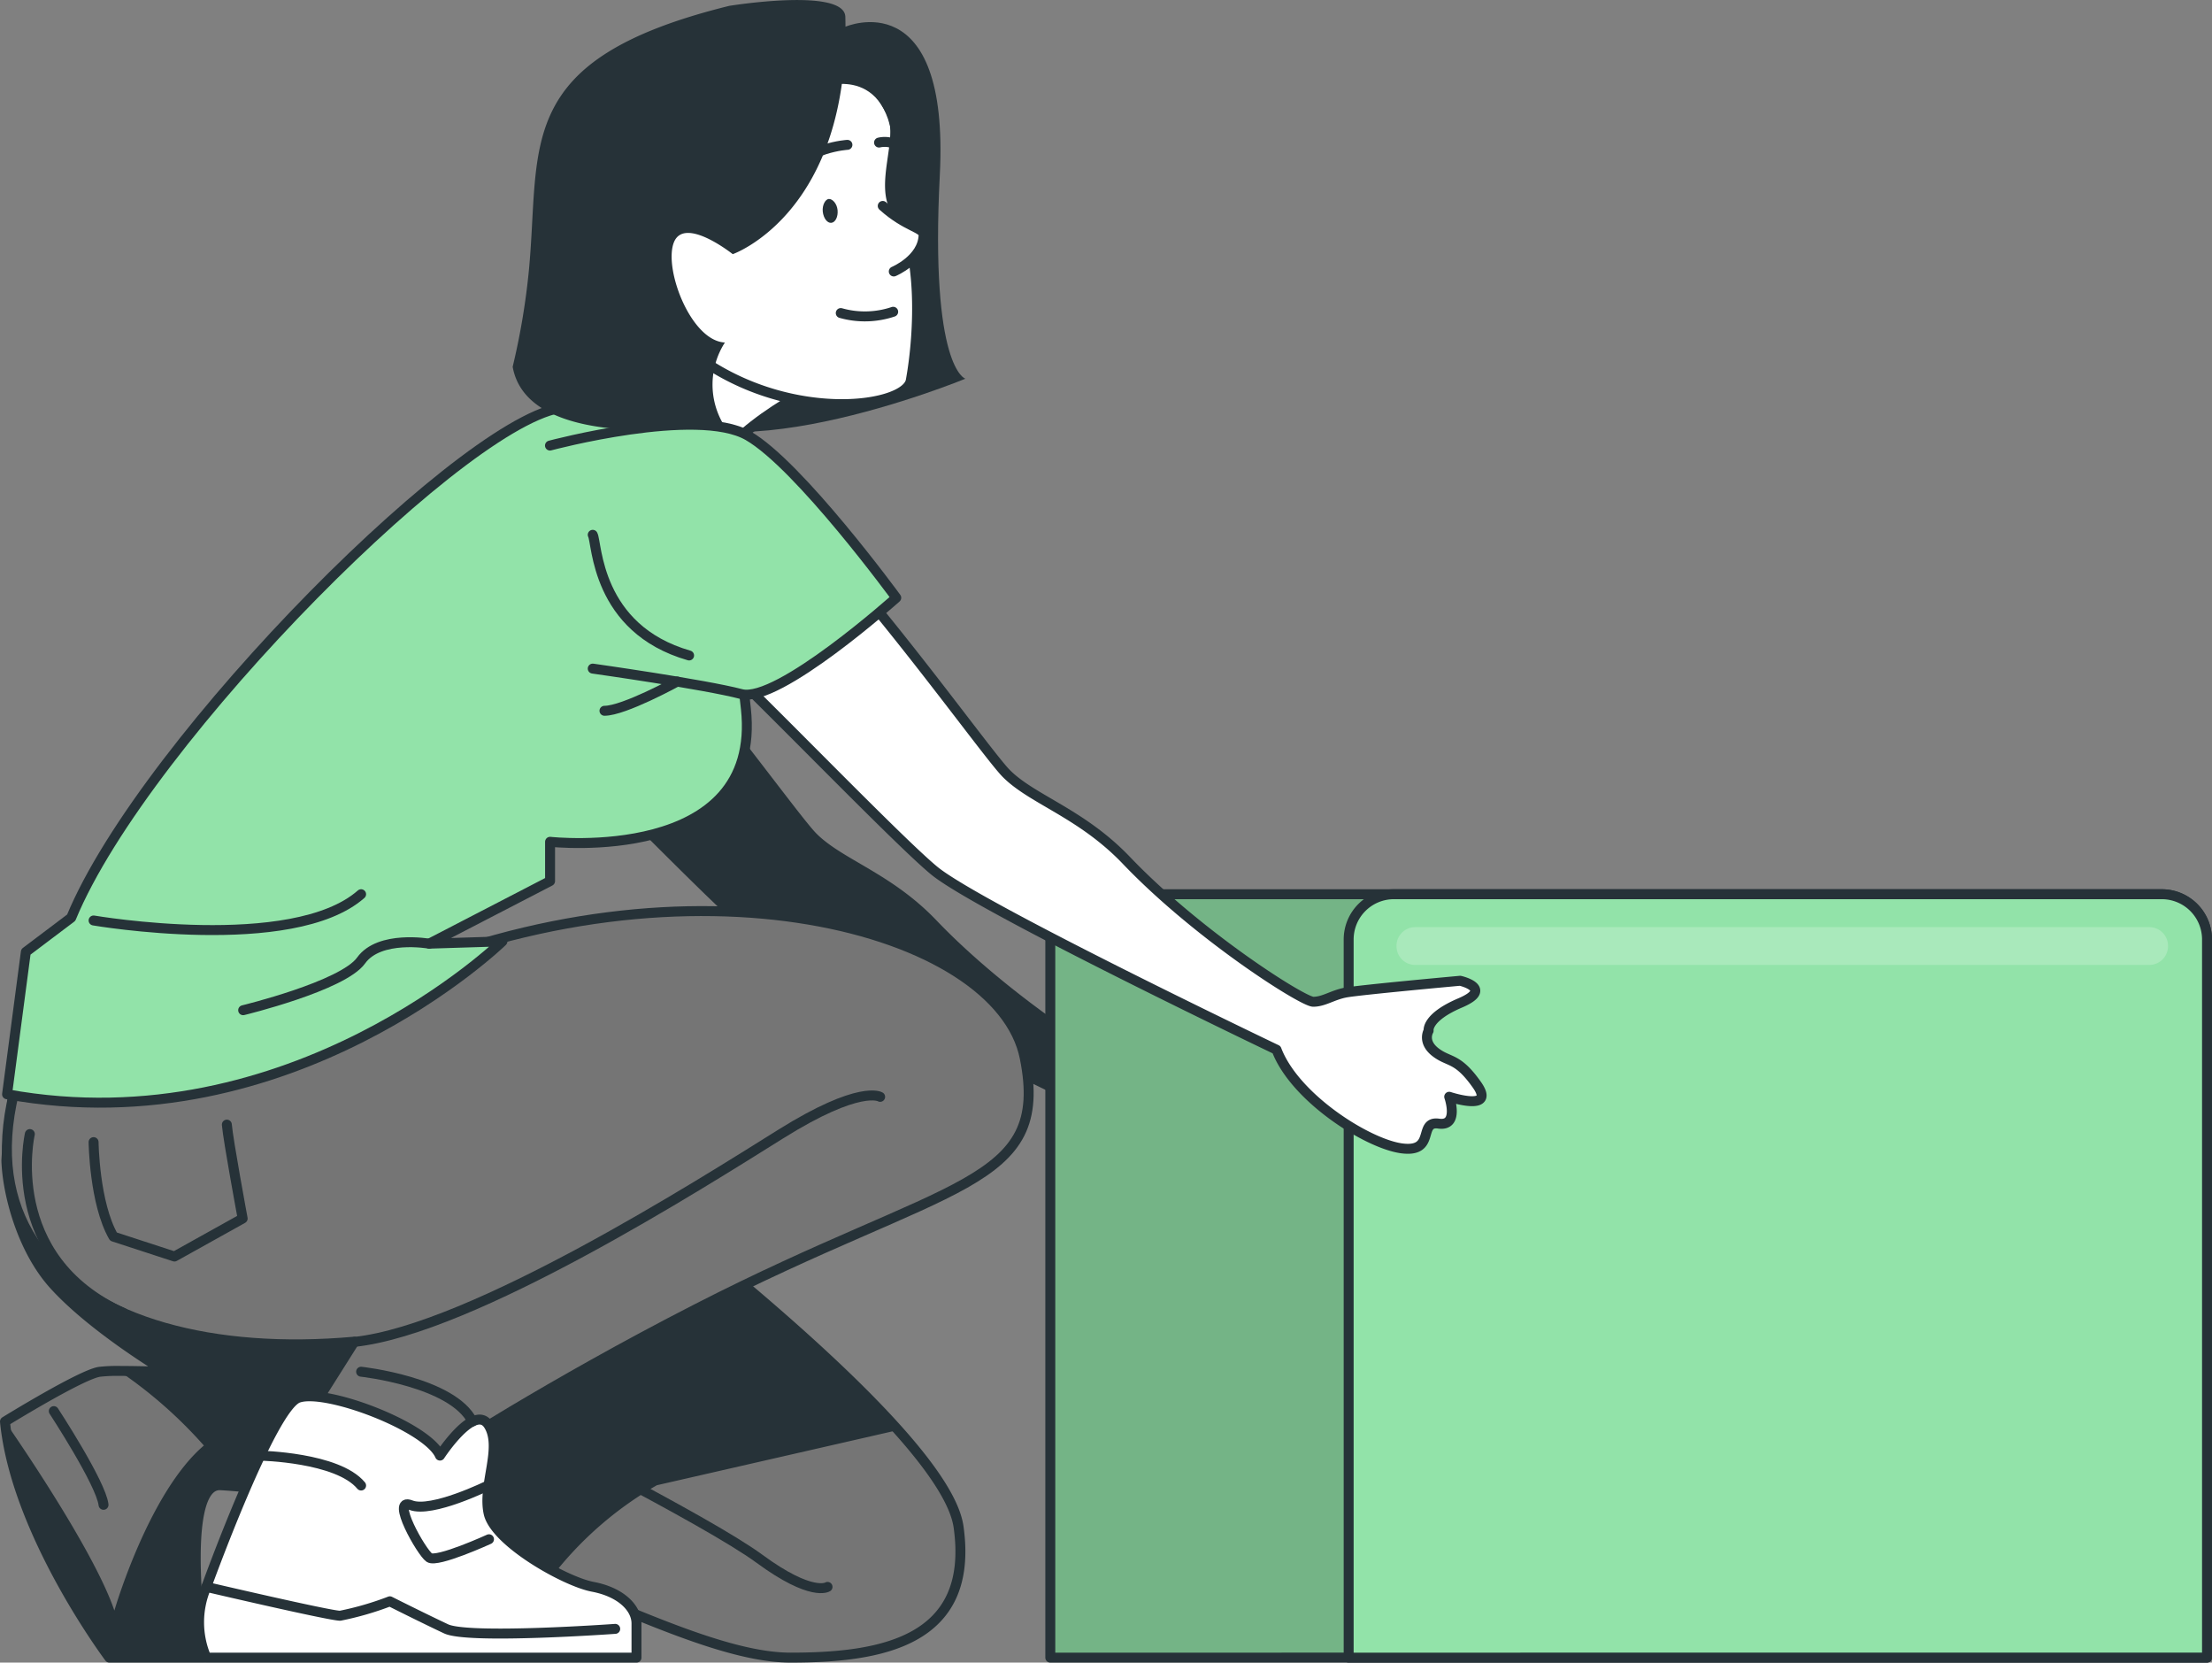<?xml version="1.0" encoding="UTF-8"?> <svg xmlns="http://www.w3.org/2000/svg" xmlns:xlink="http://www.w3.org/1999/xlink" viewBox="0 0 222.42 167.13"><rect x="0" y="0" width="222.42" height="167.13" fill="#808080" stroke="none"/> <defs> <style>.cls-1,.cls-7{fill:none;}.cls-2{fill:#263238;}.cls-3,.cls-9{fill:#92e3a9;}.cls-4{clip-path:url(#clip-path);}.cls-5,.cls-6{fill-opacity:0.7;isolation:isolate;opacity:0.3;}.cls-12,.cls-6{fill:#fff;}.cls-11,.cls-12,.cls-7,.cls-9{stroke:#263238;stroke-linecap:round;stroke-linejoin:round;}.cls-8{clip-path:url(#clip-path-2);}.cls-10{clip-path:url(#clip-path-3);}.cls-11{fill:#757575;}</style> <clipPath id="clip-path"> <polyline class="cls-1" points="142.71 98.1 142.71 98.1 116.95 98.1 116.95 98.1"></polyline> </clipPath> <clipPath id="clip-path-2"> <polyline class="cls-1" points="180.71 98.1 180.71 98.1 154.95 98.1 154.95 98.1"></polyline> </clipPath> <clipPath id="clip-path-3"> <path class="cls-1" d="M221.92,94.44v72.19H105.61V94.44a4.55,4.55,0,0,1,4.55-4.55H217.37a4.55,4.55,0,0,1,4.55,4.55Z"></path> </clipPath> </defs> <g id="Слой_2" data-name="Слой 2"> <g id="Слой_1-2" data-name="Слой 1"> <g id="freepik--character-1--inject-28"> <path class="cls-2" d="M40.5,53.72a17.06,17.06,0,0,1,12.65-1.58c7.31,1.84,26.3,29,28.94,31.65s7.58,4,12.13,8.79c7.2,7.51,17.67,14.15,18.73,14.15s1.91-.66,3.23-.92,11.54-1.19,11.54-1.19,3.43.76,0,2.23-3.17,2.78-3.17,2.78-.69,1.11.69,2.17,2.19.48,4.16,3.27-2.78,1.21-2.78,1.21,1,3-1.06,2.7-.26,2.93-3.69,2.49-10.77-5.07-12.61-9.92c0,0-29.94-14.31-34.42-18S51.5,70.07,50.21,69.81"></path> <path class="cls-3" d="M142.71,98.1H117"></path> <g class="cls-4"> <path class="cls-5" d="M142.71,98.1H117"></path> <line class="cls-6" x1="141.28" y1="94.84" x2="134.95" y2="94.84"></line> </g> <path class="cls-7" d="M142.71,98.1H117"></path> <path class="cls-3" d="M180.71,98.1H155"></path> <g class="cls-8"> <path class="cls-5" d="M180.71,98.1H155"></path> <line class="cls-6" x1="178.86" y1="94.84" x2="175.04" y2="94.84"></line> </g> <path class="cls-7" d="M180.71,98.1H155"></path> <path class="cls-9" d="M172.71,98.1H147"></path> <path class="cls-9" d="M210.71,98.1H185"></path> <line class="cls-6" x1="171.28" y1="94.84" x2="164.95" y2="94.84"></line> <line class="cls-6" x1="208.86" y1="94.84" x2="202.53" y2="94.84"></line> <path class="cls-3" d="M221.92,94.44v72.19H105.61V94.44a4.55,4.55,0,0,1,4.55-4.55H217.37a4.55,4.55,0,0,1,4.55,4.55Z"></path> <g class="cls-10"> <path class="cls-5" d="M221.92,94.44v72.19H105.61V94.44a4.55,4.55,0,0,1,4.55-4.55H217.37a4.55,4.55,0,0,1,4.55,4.55Z"></path> </g> <path class="cls-7" d="M221.92,94.44v72.19H105.61V94.44a4.55,4.55,0,0,1,4.55-4.55H217.37a4.55,4.55,0,0,1,4.55,4.55Z"></path> <path class="cls-9" d="M221.92,94.44v72.19H135.61V94.44a4.55,4.55,0,0,1,4.55-4.55h77.21a4.55,4.55,0,0,1,4.55,4.55Z"></path> <path class="cls-6" d="M216.08,97H142.3a1.88,1.88,0,0,1-1.88-1.88h0a1.88,1.88,0,0,1,1.84-1.92h73.82A1.88,1.88,0,0,1,218,95.09h0A1.89,1.89,0,0,1,216.12,97Z"></path> <path class="cls-11" d="M79.5,166.63c-6,0-14.43-3.86-24.14-7.94-10.07-4.24-21.54-8.72-33.18-9.39-4.34-.25-1.71,17.33-1.71,17.33H11S1.59,154.11.5,142.9c0,0,7.66-4.73,9.5-5a15.18,15.18,0,0,1,1.91-.09c2.06,0,4.81.09,4.81.09h0c-.44-.26-7.45-4.48-11.32-8.77C2.21,125.59.75,120,.64,116.66a60.82,60.82,0,0,1,.73-6.6l49.92.83s.54.38,1.5,1.09c5.79,4.22,26.95,19.94,37.53,31.79,3.42,3.83,5.73,7.25,6.07,9.75C98,165.05,88.55,166.63,79.5,166.63Z"></path> <path class="cls-2" d="M90.33,143.75,66.05,149.3a35.82,35.82,0,0,0-10.71,9.39C45.27,154.45,33.8,150,22.16,149.3c-4.34-.25-1.71,17.33-1.71,17.33H11S1.59,154.11.5,142.9c0,0,8.84,12.6,11,19,0,0,3.43-11.84,9-16.59A45.16,45.16,0,0,0,12,137.84c2.06,0,4.81.09,4.81.09h0c-.44-.26-7.45-4.48-11.32-8.77C2.29,125.62,1,120,.72,116.69c-.14-1.64.06-6.6.06-6.6S38,115.4,52.87,112C58.59,116.21,79.75,131.9,90.33,143.75Z"></path> <path class="cls-7" d="M51.3,142.9s19.78,9.91,25.06,13.79,6.85,2.83,6.85,2.83"></path> <path class="cls-7" d="M5.41,141.85s4.75,7.25,5,9.42"></path> <path class="cls-2" d="M85,2.69S95.5-1.89,94.5,17.59s2.57,20.48,2.57,20.48S70.57,49,63.84,39.65,63.5,4.9,85,2.69Z"></path> <path class="cls-12" d="M83.5,38.07S72.6,43.21,71.61,48,57,45.56,57,45.56l9.89-14.22Z"></path> <path class="cls-11" d="M12,90.21c-25,31.84-4.71,47.2,23.63,44.66l-5.68,9,14.26,2.47s10.93-7.14,25.83-14.77c25.36-13,35.61-12.22,33-25.23S69.38,84.89,38.22,98.6C38.19,98.59,21.27,78.49,12,90.21Z"></path> <path class="cls-12" d="M20.75,159.52s6.51-18,9.23-19,13,2.9,14.26,5.8c0,0,3.47-5.32,4.89-3.06s-.63,6,0,8.86,7.66,6.86,10.47,7.39S64,161.62,64,163.2v3.43H20.75A9,9,0,0,1,20.75,159.52Z"></path> <path class="cls-7" d="M49.13,149.3s-5.73,2.83-7.82,2,1.07,4.75,1.86,5.28,6-1.85,6-1.85"></path> <path class="cls-7" d="M26.16,146.33s7.78.15,10.15,3"></path> <path class="cls-7" d="M20.75,159.52s12.4,2.9,13.45,2.9a30.78,30.78,0,0,0,5-1.45s3.4,1.71,5.66,2.77,17,0,17,0"></path> <path class="cls-7" d="M35.66,134.89C47.5,133.61,70.5,119,78.5,114s10-3.74,10-3.74"></path> <path class="cls-9" d="M.71,110,2.6,95.69l4.56-3.44c7.39-17.93,40.87-51.42,50-51.31C70.87,41.1,73.29,55.49,75,71.24S55.31,84.62,55.31,84.62v3.95L43.16,94.86l7.36-.23S29.35,115.21.71,110Z"></path> <path class="cls-12" d="M60.05,13.21c2.87-9,16-11.4,20.72-9.93a16.79,16.79,0,0,1,8.91,8.13c1.2,2.59-1.31,7.17.48,9.84,2.56,3.83,2.34,11.91,1.42,17-.5,2.7-11.73,4.3-20.91-2C60.81,29.43,57.27,21.87,60.05,13.21Z"></path> <path class="cls-2" d="M73.32.59S84.88-1.29,85,1.68c.51,19.73-11.32,23.87-11.32,23.87s-4.83-3.85-5.91-1.21,1.7,9.94,5.12,10.09a7.82,7.82,0,0,0-.14,8.24s-19.58,3.27-21.2-5.8a71,71,0,0,0,1.62-9.58C54.4,14.58,51.43,6,73.32.59Z"></path> <path class="cls-12" d="M88.76,20.7c2.41,2.17,4.14,2.17,4.11,2.95-.09,2.43-3,3.64-3,3.64"></path> <path class="cls-7" d="M89.81,31.34a8.93,8.93,0,0,1-5.27.13"></path> <path class="cls-2" d="M83.4,8.59s7.69-2.23,6.28,10.25c0,0,3.2-4.35,3.19-9.24,0-8.47-11.33-6.77-11.33-6.77l1.48,6"></path> <path class="cls-7" d="M90.39,14.7a2.57,2.57,0,0,0-2-.37"></path> <path class="cls-7" d="M85.21,14.56s-4.13.24-5.92,3"></path> <path class="cls-2" d="M84.22,21.13c.06.66-.22,1.23-.63,1.27s-.79-.47-.86-1.13S83,20,83.36,20,84.16,20.47,84.22,21.13Z"></path> <path class="cls-7" d="M36.31,137.89s9.2,1,11.2,5"></path> <path class="cls-12" d="M59.6,47.69a17.06,17.06,0,0,1,12.65-1.58c7.32,1.85,26.3,29,28.94,31.65s7.58,4,12.13,8.79c7.2,7.51,17.67,14.15,18.73,14.15s1.91-.66,3.23-.92,11.54-1.19,11.54-1.19,3.43.77,0,2.23-3.17,2.79-3.17,2.79-.68,1.1.69,2.16,2.19.48,4.16,3.27-2.78,1.21-2.78,1.21,1.05,3-1.06,2.7-.26,2.93-3.69,2.49-10.77-5.07-12.61-9.92c0,0-29.94-14.31-34.42-18S70.62,64,69.29,63.78"></path> <path class="cls-9" d="M55.3,44.79s14.76-3.95,19.91-1S90.12,60.09,90.12,60.09s-11.9,10.65-15.58,9.68S59.6,67.21,59.6,67.21"></path> <path class="cls-7" d="M68.1,68.51s-5.35,2.94-7.32,2.94"></path> <path class="cls-7" d="M59.6,53.76c.45.79.3,9.44,9.69,12.13"></path> <path class="cls-7" d="M9.41,92.53s20,3.43,26.9-2.64"></path> <path class="cls-7" d="M43.15,94.86s-5-.88-6.84,1.69-11.86,5-11.86,5"></path> <path class="cls-7" d="M3,114s-2.89,12.46,9.44,18"></path> <path class="cls-7" d="M9.41,114.81s.07,6.14,2,9.5l6.13,2,6.86-3.82s-1.46-7.85-1.59-9.44"></path> </g> </g> </g> </svg> 